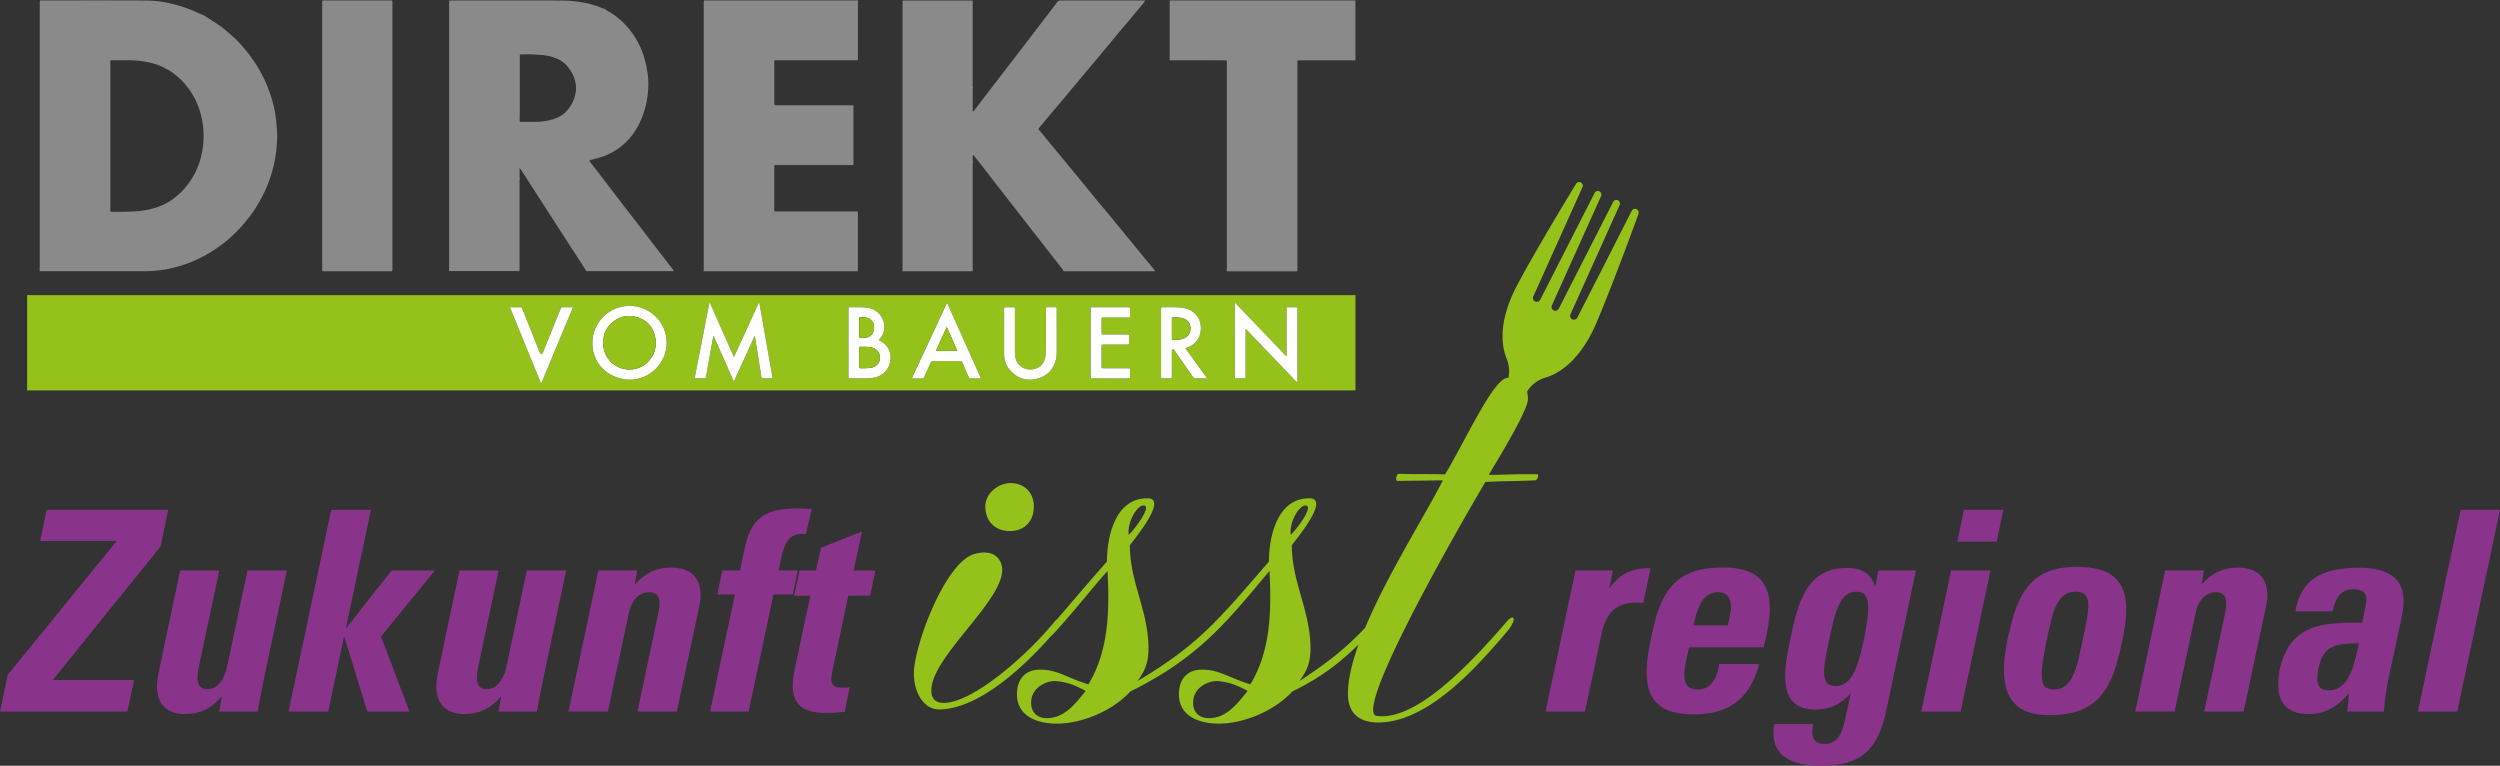 <svg data-name="Ebene 1" xmlns="http://www.w3.org/2000/svg" viewBox="0 0 667.3 204.39"><rect x="0" y="0" width="667.3" height="204.39" fill="#333333" stroke="none"/><path d="M7.24 78.76c.24 0 .48.01.72.01h353.12c.24 0 .48 0 .72-.01v25.45H7.24V78.76zm178.16 22.22c.88 0 1.72-.01 2.56 0 .33 0 .43-.11.49-.43.5-2.89 1.03-5.78 1.55-8.67l.39-2.13h.12c1.77 3.99 3.55 7.99 5.37 12.11 1.88-4.12 3.7-8.12 5.57-12.23.05.2.07.26.08.32.43 2.7.87 5.41 1.3 8.11l.39 2.49c.07.43.08.43.54.44h1.56c.29 0 .59.06.9-.07l-3.54-20.12-.11-.03c-2.2 4.81-4.41 9.62-6.67 14.55-2.18-4.93-4.31-9.74-6.44-14.55h-.1c-1.31 6.72-2.63 13.44-3.95 20.23zm158.01-5.97l-.12.04c-4.53-4.73-9.06-9.46-13.67-14.27-.01.31-.03.5-.03.69v19.14c-.03.28.08.39.37.38.6-.02 1.2 0 1.8 0 .77 0 .7.09.7-.71V88.52c0-.2-.05-.43.1-.68l13.61 14.21.11-.05V82.64v-.24c.03-.29-.09-.39-.38-.38-.62.02-1.24 0-1.86 0-.69 0-.63-.08-.63.65v12.34zm-185.3-3.47c0 6.65 5.64 9.89 10.09 9.82 5.36-.09 9.76-4.52 9.73-9.92-.03-5.43-4.51-9.82-9.99-9.79-5.42.04-9.87 4.51-9.83 9.89zm76.46-.8c.06-.18.22-.27.34-.4.45-.52.78-1.11.95-1.78.78-3.13-1.35-6.12-4.57-6.44-1.4-.14-2.8-.08-4.19-.1-.67 0-.64-.08-.64.65v17.82c0 .49 0 .5.48.5h4.2c.58 0 1.16-.05 1.73-.11 2.71-.32 4.68-2.4 4.82-5.12.11-2.1-.94-3.89-2.83-4.81-.1-.05-.24-.06-.29-.2zm87.62 10.24c-1.98-2.73-3.89-5.37-5.79-7.99.07-.07.08-.1.09-.1.11-.04.23-.07.34-.11.85-.28 1.61-.71 2.22-1.37 1.07-1.14 1.51-2.51 1.47-4.06-.06-2.15-1.31-3.98-3.32-4.78-.64-.25-1.3-.39-1.98-.46-1.6-.18-3.2-.07-4.8-.1-.52 0-.52 0-.52.52v17.82c0 .7-.06.62.6.62h1.62c.72 0 .66.06.66-.63v-6.42-.42c.02-.25.16-.34.4-.27.18.05.24.2.33.33.61.87 1.21 1.74 1.82 2.61 1.03 1.48 2.06 2.95 3.09 4.43.12.17.2.39.49.38h3.28zm-78.81 0c.94 0 1.8-.02 2.65 0 .34.01.49-.11.62-.41.57-1.28 1.17-2.54 1.75-3.81.11-.23.21-.39.52-.39 2.48.01 4.96.01 7.44 0 .27 0 .4.11.48.34.04.11.09.22.14.33.52 1.19 1.03 2.38 1.55 3.57.07.16.1.35.34.35h2.94c-3.02-6.73-6.01-13.38-9.05-20.16-3.16 6.79-6.26 13.44-9.39 20.16zm24.64-12.32v5.7c0 1.54.38 2.98 1.36 4.19 1.87 2.31 4.31 3.24 7.2 2.6 2.83-.63 4.67-2.43 5.31-5.32.13-.56.16-1.15.16-1.73V82.7v-.36c.02-.27-.12-.34-.36-.34-.72 0-1.44.01-2.16 0-.25 0-.38.07-.36.34.01.14 0 .28 0 .42V93.2c0 .58-.02 1.16-.08 1.74-.22 2.15-1.71 3.58-3.86 3.69-1.98.1-3.67-1.09-4.15-2.94a6.6 6.6 0 01-.18-1.6V82.81c0-.14-.01-.28 0-.42.03-.28-.09-.39-.38-.38-.66.02-1.32 0-1.98 0-.51 0-.52 0-.52.53v6.12zm23.1 2.83v8.82c0 .72-.05.66.63.66h9.42c.43 0 .44-.01.44-.43v-1.8c0-.46 0-.46-.46-.47h-6.42c-.77 0-.73.06-.73-.7v-1.2-3.84c0-.57 0-.57.6-.58h6.36c.31 0 .42-.1.41-.41-.02-.62 0-1.24 0-1.86 0-.41-.01-.41-.44-.42h-6.36c-.55 0-.56 0-.56-.57v-3.48c0-.48 0-.49.5-.49h6.72c.28 0 .4-.08.39-.37-.02-.68 0-1.36 0-2.04 0-.23-.09-.33-.32-.31H291.46c-.27-.03-.35.12-.34.36v9.12zm-138.18-9.48h-2.48c-.76 0-.58-.12-.9.6-.02.04-.03.07-.04.11-1.58 3.91-3.16 7.81-4.75 11.72-.07.18-.11.38-.3.56-.09-.2-.17-.37-.25-.55-1.2-3.01-2.4-6.01-3.6-9.02-.41-1.02-.81-2.04-1.22-3.06-.06-.16-.09-.36-.33-.36h-2.95c2.78 6.82 5.52 13.54 8.31 20.39l8.51-20.39z" fill="#94c11a"/><path d="M324.23 16.09h-11.5c-.21 0-.44.07-.64-.08.22-.22.12-.49.12-.74V1.04c0-1.04-.12-.91.88-.91h48.7V16.1h-14.64c-.94 0-.85-.09-.85.83v54.61c0 .97.1.88-.86.88h-17.28c-.24 0-.48-.01-.72-.02 0-.28.03-.56.03-.84V16.99c0-.16-.01-.32 0-.48.03-.32-.13-.41-.43-.41-.94.01-1.88 0-2.82 0zM10.59 72.38c0-.32.02-.64.02-.96V.96c0-.94-.1-.84.83-.84 9.18 0 18.37-.02 27.55.02 2.88.01 5.71.49 8.49 1.28 2.16.62 4.23 1.46 6.24 2.43.11.05.22.08.33.12.11.19.29.24.49.22.03.1.11.1.2.08 1.7 1.15 3.47 2.18 5.07 3.47.7.56 1.38 1.14 2.05 1.75.59.54 1.19 1.07 1.74 1.65 2.02 2.14 3.81 4.45 5.32 6.98 1.57 2.62 2.77 5.4 3.63 8.32.42 1.43.77 2.88.98 4.36.18 1.22.28 2.45.38 3.68.07.86.14 1.72.07 2.57-.1 1.23-.14 2.46-.3 3.69-.29 2.14-.76 4.23-1.42 6.28-.75 2.36-1.77 4.62-3 6.78-.74 1.3-1.55 2.56-2.44 3.76-.62.83-1.28 1.63-1.95 2.42-.83.98-1.76 1.86-2.67 2.76-1.11 1.1-2.34 2.05-3.59 2.97-1.64 1.21-3.4 2.25-5.22 3.16-2.15 1.07-4.39 1.93-6.72 2.5-1.39.34-2.79.63-4.22.79-1.33.15-2.66.23-4 .23H11.14c-.18 0-.36-.01-.54-.02zm33.64-54.01l-.1-.12c-.22-.13-.44-.28-.67-.38a19.04 19.04 0 00-3.11-1.07c-1.94-.47-3.92-.69-5.91-.71-1.38-.02-2.76 0-4.14 0-.92 0-.84-.09-.84.84V53.6c0 .24 0 .48.01.72 0 .56-.02 1.12-.02 1.68 0 .53 0 .53.54.53 2.38 0 4.75.04 7.12-.2 1.86-.19 3.66-.56 5.41-1.23 2.91-1.11 5.26-2.99 7.22-5.38 1.18-1.43 2.11-3 2.84-4.7.98-2.3 1.55-4.7 1.71-7.18.1-1.61.06-3.23-.19-4.84-.33-2.11-.89-4.13-1.8-6.06a19.51 19.51 0 00-2.81-4.37c-1.27-1.48-2.71-2.77-4.37-3.8-.2-.12-.4-.28-.65-.28-.04-.11-.15-.11-.24-.12zM119.85 72.38c0-.3.03-.6.03-.9V1.08c0-1.06-.07-.96.98-.96 9.72 0 19.45-.01 29.17.02 1.65 0 3.3.17 4.94.42 2.03.31 3.98.82 5.85 1.66.11.05.23.07.35.06.03.09.07.09.12 0 .45.43 1.04.66 1.55.99 1.11.72 2.16 1.49 3.13 2.39 1.22 1.14 2.28 2.39 3.2 3.77a22.17 22.17 0 012.64 5.48c.48 1.48.79 2.99 1.02 4.53.21 1.37.28 2.74.19 4.11-.09 1.45-.25 2.89-.58 4.31-.44 1.94-1.09 3.8-2.02 5.55-1.01 1.9-2.27 3.62-3.89 5.05-2.07 1.83-4.45 3.08-7.12 3.78-.6.16-1.19.31-1.79.48-.32.09-.36.19-.15.45 1.08 1.41 2.17 2.81 3.25 4.21 1.29 1.67 2.57 3.35 3.85 5.03 1.6 2.09 3.19 4.18 4.81 6.25 1.5 1.91 2.98 3.84 4.45 5.78 1.51 1.98 3.04 3.94 4.57 5.91.41.54.83 1.07 1.24 1.61.07.09.15.19.15.32-.07.14-.2.09-.31.09h-22.62c-.17 0-.36.05-.51-.11 0-.21-.13-.37-.24-.54-1.8-2.78-3.6-5.57-5.4-8.35-2.61-4.04-5.21-8.09-7.82-12.14-1.02-1.58-2.02-3.16-3.05-4.74-.34-.52-.65-1.07-1.15-1.65v2.74c0 .09.07.19.1.28-.2.22-.11.5-.11.75v22.9c0 .96.09.85-.88.85h-17.27c-.24 0-.48-.01-.72-.02zm18.87-42.01c0 .54-.01 1.08 0 1.62 0 .53 0 .55.52.54 1.8-.04 3.59.08 5.39-.11 1.36-.14 2.68-.42 3.94-.93.97-.4 1.84-.97 2.56-1.73 1.1-1.17 1.86-2.54 2.31-4.08.28-.97.39-1.96.27-2.96a9.234 9.234 0 00-1.4-3.85c-.92-1.46-2.13-2.58-3.73-3.26-.12-.05-.24-.18-.37-.01-.29-.26-.65-.37-1.02-.47-1.53-.42-3.1-.5-4.66-.59-1.07-.06-2.16-.02-3.23-.01-.56 0-.56 0-.56.57v15.28zM259.75 23.31c-.09.16-.12.33-.11.52v5.64c0 .08-.01.16.07.23.14.06.2-.06.27-.15 1.58-2.06 3.15-4.13 4.73-6.18 2.35-3.05 4.7-6.1 7.05-9.16 1.61-2.09 3.2-4.19 4.8-6.28 1.91-2.49 3.82-4.97 5.72-7.46.22-.29.5-.34.84-.34h22.5c-.03.3-.24.5-.41.71-1.17 1.41-2.34 2.82-3.52 4.23-.94 1.11-1.89 2.21-2.82 3.33-.9 1.07-1.77 2.15-2.66 3.23-.69.83-1.39 1.64-2.08 2.47-.7.84-1.39 1.69-2.1 2.53-.72.86-1.44 1.71-2.16 2.56-.73.87-1.45 1.75-2.18 2.62-.7.84-1.42 1.67-2.12 2.52-.74.89-1.47 1.78-2.22 2.67-.73.87-1.47 1.73-2.21 2.6-.68.81-1.36 1.62-2.03 2.43-.52.63-1.03 1.27-1.57 1.88-.42.48-.41.53-.02.99.86 1.02 1.69 2.06 2.54 3.09.66.8 1.33 1.59 1.99 2.39.65.78 1.29 1.57 1.94 2.35.67.81 1.34 1.63 2.01 2.44.79.95 1.58 1.9 2.36 2.86.71.86 1.42 1.72 2.12 2.59.86 1.05 1.71 2.1 2.57 3.15.86 1.04 1.74 2.08 2.61 3.12.79.95 1.57 1.91 2.35 2.86l2.09 2.54c.77.94 1.55 1.88 2.32 2.82.68.83 1.36 1.67 2.04 2.5 1.18 1.43 2.37 2.85 3.55 4.28.11.13.19.29.29.44-.17.13-.34.08-.48.08h-23.35c-.25 0-.53.08-.71-.2 0-.15-.08-.26-.17-.37-1.48-1.88-2.95-3.77-4.43-5.66-2.41-3.08-4.81-6.17-7.21-9.25-2.22-2.85-4.43-5.7-6.65-8.55-1.64-2.11-3.28-4.23-4.93-6.33-.19-.24-.35-.53-.63-.71-.15.49-.15 1.51 0 2.01-.21.22-.11.5-.11.75v27.46c0 .96.09.85-.88.85H241.6c-.24 0-.48 0-.72-.01 0-.32.02-.64.02-.96V1c0-.98-.1-.86.87-.86h17.76c.18.21.1.46.1.69v21.75c0 .25-.09.52.12.74zM187.72 72.32c.1-.09.12-.2.12-.33v-.6V1.05c0-1.05-.02-.93.95-.93h39.25c.25 0 .52.11.74-.12.28.14.22.4.22.63v15.06c.02.28-.1.41-.38.39H207.2c-.52 0-.53.01-.53.55V27.49c0 .6 0 .6.58.6h20.43c.18.13.12.33.12.5v14.94c0 .53 0 .53-.66.53H207.1c-.42.02-.42.02-.44.45v11.16c0 .84-.07.77.78.77h20.65c.24 0 .48 0 .72-.01.11.03.17.1.18.21V72c.02.27-.09.42-.38.4h-40.27c-.21 0-.44.07-.64-.08zM85.99 72.38c0-.34.01-.68.01-1.02V.99c0-.97-.11-.86.86-.87h17.76c.09.07.11.16.12.26V71.54c0 .96.1.86-.87.86H86.71c-.24 0-.48-.01-.72-.02z" fill="#8b8a8a"/><path d="M54.56 4.2c-.2.01-.38-.04-.49-.22v-.12c.19.08.38.16.49.35z" fill="#8b8a8a"/><path d="M54.74 4.28c-.09.02-.16.01-.2-.09.08 0 .15.02.2.09zM161.29 2.29c-.05.09-.09.08-.12-.01h.12z" fill="#8b8a8a"/><path d="M185.41 100.98c1.33-6.79 2.64-13.5 3.95-20.22h.1c2.13 4.81 4.26 9.62 6.44 14.55 2.26-4.93 4.46-9.74 6.67-14.55l.11.03 3.54 20.12c-.31.12-.61.06-.9.07-.52.01-1.04 0-1.56 0-.46 0-.47 0-.54-.44l-.39-2.49c-.43-2.7-.87-5.41-1.3-8.11 0-.06-.03-.11-.08-.32-1.87 4.11-3.7 8.11-5.57 12.23-1.83-4.12-3.6-8.12-5.37-12.13h-.12c-.13.72-.26 1.43-.39 2.14-.52 2.89-1.04 5.78-1.55 8.67-.06.32-.15.44-.49.43-.84-.02-1.67 0-2.56 0zM343.42 95.01v-.58-11.76c0-.73-.05-.65.63-.65.62 0 1.24.01 1.86 0 .29 0 .41.09.38.38V102l-.11.05-13.61-14.21c-.15.26-.1.48-.1.68v11.76c0 .8.07.71-.7.71-.6 0-1.2-.01-1.8 0-.29 0-.4-.1-.37-.38.01-.1 0-.2 0-.3V81.47c0-.19.02-.38.03-.69 4.61 4.81 9.14 9.54 13.67 14.27l.12-.04zM158.12 91.53c-.03-5.38 4.42-9.85 9.83-9.89 5.47-.04 9.96 4.36 9.99 9.79.03 5.4-4.37 9.83-9.73 9.92-4.45.07-10.1-3.17-10.09-9.82zm2.85-.26c.02.32.03.64.06.96.39 4.7 5.26 7.67 9.63 5.9 2.79-1.13 4.79-4.16 4.33-7.53-.37-2.74-1.77-4.76-4.37-5.75-2.63-1-5.13-.59-7.28 1.29-1.54 1.35-2.26 3.11-2.37 5.14zM234.58 90.74c.05.14.19.14.29.2 1.89.93 2.94 2.71 2.83 4.81-.14 2.72-2.11 4.8-4.82 5.12-.58.07-1.15.11-1.73.11h-4.2c-.48 0-.48 0-.48-.5v-7.56-10.26c0-.73-.04-.66.64-.65 1.4.02 2.8-.04 4.19.1 3.22.33 5.35 3.31 4.57 6.44-.17.67-.5 1.26-.95 1.78-.11.13-.28.22-.34.4zm-5.25 4.69v2.46c0 .26.05.41.36.41.88 0 1.76.02 2.64-.09 1.53-.2 2.61-1.39 2.57-2.83-.04-1.33-.97-2.39-2.34-2.67-.97-.2-1.95-.12-2.93-.14-.25 0-.29.13-.29.34v2.52zm0-8.03v2.4c-.03.29.09.39.38.38.4-.02.8 0 1.2-.03 1.29-.12 2.04-.8 2.31-2.06.03-.12.05-.23.07-.35.22-1.49-.68-2.73-2.17-3.01-.46-.08-.92-.04-1.38-.07-.31-.02-.43.09-.42.4.02.78 0 1.56 0 2.34zM322.2 100.98h-3.28c-.28 0-.36-.21-.49-.38-1.03-1.47-2.06-2.95-3.09-4.43-.61-.87-1.21-1.74-1.82-2.61-.09-.13-.16-.28-.33-.33-.24-.06-.38.02-.4.27-.01.14 0 .28 0 .42v6.42c0 .69.06.63-.66.63h-1.62c-.66 0-.59.07-.6-.62V82.83v-.3c0-.52 0-.53.52-.52 1.6.03 3.2-.08 4.8.1.68.07 1.34.21 1.98.46 2 .8 3.26 2.63 3.32 4.78.04 1.55-.4 2.92-1.47 4.06-.62.66-1.37 1.09-2.22 1.37-.11.04-.23.07-.34.11-.02 0-.03.03-.09.1 1.9 2.62 3.81 5.26 5.79 7.99zm-8.17-16.24c-.34 0-.62.01-.9 0-.27-.02-.34.11-.33.35v5.26c0 .19 0 .37.26.37 1.02 0 2.04 0 3-.42 1.17-.51 1.75-1.47 1.7-2.82-.05-1.18-.75-2.09-1.9-2.49-.61-.21-1.25-.26-1.82-.25zM243.39 100.98c3.13-6.73 6.23-13.38 9.39-20.16 3.04 6.77 6.03 13.43 9.05 20.16h-2.94c-.25 0-.27-.2-.34-.35-.52-1.19-1.03-2.38-1.55-3.57-.05-.11-.1-.22-.14-.33-.08-.23-.21-.34-.48-.34-2.48.01-4.96.01-7.44 0-.31 0-.41.16-.52.39-.58 1.27-1.18 2.53-1.75 3.81-.13.3-.29.42-.62.41-.85-.03-1.71 0-2.65 0zm12.13-7.33c-.94-2.15-1.85-4.22-2.8-6.38-.99 2.19-1.96 4.25-2.89 6.38h5.69zM268.02 88.66v-6.12c0-.52 0-.52.52-.53h1.98c.29 0 .4.1.38.38-.01.14 0 .28 0 .42v11.28c0 .54.05 1.08.18 1.6.47 1.85 2.17 3.05 4.15 2.94 2.16-.11 3.65-1.55 3.86-3.69.06-.58.08-1.16.08-1.74V82.76c0-.14.01-.28 0-.42-.02-.27.1-.34.36-.34.72.01 1.44 0 2.16 0 .24 0 .38.06.36.34-.01.12 0 .24 0 .36v11.4c0 .58-.03 1.16-.16 1.73-.65 2.89-2.48 4.68-5.31 5.32-2.89.65-5.33-.29-7.2-2.6-.98-1.21-1.36-2.65-1.36-4.19v-5.7zM291.13 91.5v-8.7-.42c-.02-.24.07-.39.34-.36H301.31c.23-.02.32.08.32.31 0 .68-.01 1.36 0 2.04 0 .29-.11.38-.39.37-.64-.01-1.28 0-1.92 0h-4.8c-.49 0-.5 0-.5.49v3.48c0 .56 0 .56.56.57h6.36c.43.01.44.01.44.42 0 .62-.01 1.24 0 1.86 0 .31-.1.41-.41.41-1.54-.01-3.08 0-4.62 0h-1.74c-.59 0-.6 0-.6.58v5.04c0 .76-.04.7.73.7h6.42c.45.01.45.01.46.47v1.8c0 .42-.01.43-.44.43h-9.42c-.69 0-.63.07-.63-.66v-8.82zM144.77 94.45c1.58-3.91 3.17-7.81 4.75-11.72.01-.04.03-.08.04-.11.32-.71.13-.59.9-.6h2.48l-8.51 20.39c-2.79-6.85-5.53-13.57-8.31-20.39h2.95c.25 0 .27.21.33.36.41 1.02.82 2.04 1.22 3.06 1.2 3.01 2.4 6.01 3.6 9.02" fill="#fff"/><path d="M44.47 18.49c-.11.01-.18-.05-.24-.13.1.01.2.01.24.13zM44.23 18.37l-.1-.12.1.12z" fill="#8b8a8a"/><path d="M160.97 91.28c.11-2.03.83-3.8 2.37-5.14 2.15-1.88 4.65-2.28 7.28-1.29 2.6.99 4 3.01 4.37 5.75.46 3.37-1.54 6.4-4.33 7.53-4.37 1.77-9.24-1.2-9.63-5.9-.03-.32-.04-.64-.06-.96zM229.33 95.42V92.9c0-.21.04-.35.29-.34.98.02 1.96-.06 2.93.14 1.37.28 2.3 1.34 2.34 2.67.04 1.44-1.03 2.63-2.57 2.83-.87.11-1.76.09-2.64.09-.31 0-.36-.15-.36-.41v-2.46zM229.33 87.4c0-.78.01-1.56 0-2.34 0-.32.11-.43.42-.4.46.03.92-.01 1.38.07 1.48.27 2.38 1.51 2.17 3.01-.02.12-.04.24-.07.35-.27 1.26-1.02 1.94-2.31 2.06-.4.04-.8 0-1.2.03-.29.02-.41-.09-.38-.38v-.06-2.34zM314.02 84.74c.58 0 1.21.04 1.82.25 1.15.4 1.86 1.31 1.9 2.49.05 1.35-.53 2.31-1.7 2.82-.96.42-1.98.43-3 .42-.27 0-.26-.18-.26-.37v-2.81-2.45c0-.25.06-.37.33-.35.28.02.56 0 .9 0zM255.52 93.65h-5.69c.93-2.13 1.9-4.19 2.89-6.38.95 2.17 1.86 4.23 2.8 6.38z" fill="#94c11a"/><g><g fill="#89348a"><path d="M44.88 136.1l-2.01 9.77-28.78 35.64h21.7L34 189.93H0l2.09-9.84 29.08-35.71H10.74l1.71-8.28h32.43zM58.53 152.27l-5.29 24.98c-.3 1.27-.52 2.68-.52 3.58 0 2.16.89 3.13 2.61 3.13 2.91 0 4.62-2.83 5.29-6.04l5.44-25.65h10.51l-6.04 28.48c-.6 2.83-1.42 7.38-1.79 9.17H58.53l.67-4.03c-2.91 3.36-5.96 4.7-9.92 4.7-4.77 0-7.38-2.68-7.38-7.46 0-.82.15-2.39.6-4.4l5.59-26.47h10.44zM99.01 136.1l-6.71 31.69 12.23-15.51h11.56l-14.39 17.6 7.6 20.05H98.04l-6.19-20.13-4.25 20.13H77.01l11.41-53.83h10.59zM133.09 152.27l-5.29 24.98c-.3 1.27-.52 2.68-.52 3.58 0 2.16.89 3.13 2.61 3.13 2.91 0 4.62-2.83 5.29-6.04l5.44-25.65h10.51l-6.04 28.48c-.6 2.83-1.42 7.38-1.79 9.17h-10.21l.67-4.03c-2.91 3.36-5.96 4.7-9.92 4.7-4.77 0-7.38-2.68-7.38-7.46 0-.82.15-2.39.6-4.4l5.59-26.47h10.44zM186.4 163.01l-5.74 26.91h-10.51l4.92-23.19c.52-2.61.97-4.17.97-5.74 0-1.86-.82-2.91-2.76-2.91-2.98 0-4.77 2.39-5.44 5.59l-5.59 26.24h-10.51l7.98-37.65h10.36l-.67 3.8c1.71-1.86 4.47-4.55 9.69-4.55s7.9 2.68 7.9 7.38c0 1.27-.3 2.76-.6 4.1zM215.1 142.58c-.45-.08-.67-.08-.82-.08-3.5 0-4.77 2.16-5.59 5.82l-.89 3.95h5.14l-1.34 6.41h-5.14l-6.64 31.24h-10.29l6.64-31.24h-4.7l1.34-6.41h4.7l1.34-6.26c1.94-8.87 6.64-10.29 14.54-10.29.67 0 2.46.07 3.28.15l-1.57 6.71zM230.09 141.84l-2.24 10.44h5.81l-1.42 6.71h-5.81l-4.03 19.09c-.3 1.42-.52 2.46-.52 3.06 0 2.31 1.64 2.39 2.91 2.39.37 0 1.27 0 2.01-.07l-1.34 6.56c-2.09.22-3.95.3-5 .3-6.49 0-8.87-2.68-8.87-7.38 0-1.42.3-3.13.6-4.55l4.1-19.38h-4.32l1.42-6.71h4.4l1.34-6.11 10.96-4.32zM440.57 151.68l-1.94 9.24c-.9-.07-1.19-.07-1.71-.07-6.04 0-8.35 3.06-9.54 8.87l-4.32 20.2h-10.51l7.98-37.65h9.99l-.97 4.85c2.76-3.95 5.96-5.44 10.51-5.44h.52zM470.76 172.78h-19.91c-.6 2.68-1.27 4.92-1.27 7.38 0 2.68 1.19 3.88 3.58 3.88 2.68 0 5-1.71 5.74-6.78h10.66c-2.39 9.17-7.98 13.42-17.52 13.42-8.35 0-12.53-3.28-12.53-11.18 0-3.21.67-7.38 2.09-13.12 2.54-10.29 7.31-14.91 18.27-14.91 8.42 0 12.53 3.35 12.53 10.88 0 2.46-.45 5.59-1.64 10.44zm-9.62-5.82c.45-2.01.89-3.28.89-5 0-2.76-1.42-3.88-3.43-3.88-4.32 0-5.67 4.47-6.56 8.87h9.1zM501.41 152.27h9.99l-7.83 36.98c-2.24 10.74-6.49 15.13-17.52 15.13-8.13 0-12.67-2.83-12.67-8.57 0-.82.08-1.64.22-2.54h10.36c-.15.67-.22 1.42-.22 2.09 0 2.16 1.12 3.21 3.13 3.21 3.43 0 4.7-2.24 5.67-6.78l1.49-6.79c-2.68 3.06-5.67 4.4-9.54 4.4-5.37 0-7.98-2.91-7.98-8.95 0-3.58.82-7.68 2.16-13.49 2.39-10.36 6.11-15.36 14.39-15.36 4.03 0 6.56 1.71 7.46 5.07l.89-4.4zm-5.52 24.68c.6-1.57 2.76-10.06 2.76-14.61 0-3.28-1.04-4.4-3.13-4.4-3.36 0-5.14 2.68-6.93 11.18-1.04 4.85-1.71 7.9-1.71 10.14 0 2.61.82 3.88 3.06 3.88 3.73 0 5.14-3.88 5.96-6.19zM531.31 152.27l-7.98 37.65h-10.51l7.98-37.65h10.51zm3.43-16.18l-1.79 8.5h-10.51l1.79-8.5h10.51zM565.38 175.68c-2.91 11.41-8.35 15.21-18.49 15.21-8.13 0-12-3.95-12-12.08 0-3.21.67-7.53 2.09-12.82 2.76-10.66 7.9-14.69 17.37-14.69 8.95 0 13.2 3.43 13.2 11.41 0 3.06-.67 7.16-2.16 12.97zm-10.36-.75c1.04-4.77 2.39-10.44 2.39-13.12 0-2.39-.67-3.88-3.43-3.88-2.98 0-4.7 1.94-5.96 5.81-.82 2.54-3.06 12.53-3.06 16.33 0 2.98.97 3.95 3.43 3.95 3.65 0 5.37-3.43 6.63-9.1zM604.6 163.01l-5.74 26.91h-10.51l4.92-23.19c.52-2.61.97-4.17.97-5.74 0-1.86-.82-2.91-2.76-2.91-2.98 0-4.77 2.39-5.44 5.59l-5.59 26.24h-10.51l7.98-37.65h10.36l-.67 3.8c1.71-1.86 4.47-4.55 9.69-4.55s7.9 2.68 7.9 7.38c0 1.27-.3 2.76-.6 4.1zM640.83 165.92l-3.28 15.06c-.15.6-.75 3.5-1.27 8.95h-9.77l.52-5c-3.21 3.95-6.71 5.67-10.89 5.67-5.29 0-8.05-2.76-8.05-7.9 0-4.62 1.71-9.02 3.88-11.56 3.06-3.58 7.9-4.92 15.28-4.92h3.28c.6-3.36 1.12-5 1.12-6.11 0-1.79-.89-2.83-3.5-2.83-2.98 0-4.62 1.71-5.52 5.89h-9.92c1.19-7.53 5.89-11.63 16.92-11.63 8.5 0 11.93 3.28 11.93 8.95 0 .89 0 2.09-.75 5.44zm-12.97 12.75c.67-1.86 1.19-4.17 1.79-6.93h-.97c-7.01 0-8.05 2.24-8.72 3.43-.75 1.34-1.42 3.8-1.42 5.96s.97 3.13 2.98 3.13c2.91 0 4.92-1.86 6.34-5.59zM667.3 136.1l-11.41 53.83h-10.51l11.41-53.83h10.51z"/></g><g fill="#94c11a"><path d="M269.55 141.75c3.93 0 6.41-2.62 6.41-6.55 0-3.64-2.47-6.26-6.26-6.26-2.91 0-6.7 2.47-6.7 6.26s2.47 6.55 6.55 6.55z"/><path d="M436.86 55.86l-.04-.02a.96.96 0 00-1.27.43l-14.52 28.5c-.25.49-.85.7-1.35.46-.5-.24-.72-.83-.49-1.34l13.13-29.17c.21-.48 0-1.03-.46-1.26a.96.96 0 00-1.27.43l-14.52 28.5c-.25.49-.85.7-1.35.46-.5-.24-.72-.83-.49-1.34l13.13-29.17c.21-.48 0-1.03-.46-1.26s-1.03-.03-1.27.43l-14.52 28.5c-.25.49-.85.7-1.35.46s-.72-.83-.49-1.34l13.13-29.17c.21-.48 0-1.03-.46-1.26h-.02a.945.945 0 00-1.23.36c-5.89 9.62-14.32 24.03-16.56 28.71-3.8 7.94-3.58 14.08-1.95 18.05.66 1.61.79 3.36.44 5.03h-.16c-3.78 0-11.21 16.6-16.74 25.77-4.8-.15-6.55 0-12.52-.15-.58.58-.73 1.6-.29 1.89.87 0 12.23-.15 12.23-.15-4.76 9.33-14.87 25.28-20.77 39.38-5.6 5.86-10.23 9.42-17.51 14.19 2.47-3.35 3.06-5.68 2.91-9.9-.44-9.75-4.95-16.74-4.95-26.35 1.16-1.6 10.19-12.37 4.8-12.52-8.88-.15-10.92 10.63-10.92 16.89-13.39 15.43-18.63 22.13-35.08 31.88 2.47-3.35 3.06-5.68 2.91-9.9-.44-9.75-4.95-16.74-4.95-26.35 1.16-1.6 10.19-12.37 4.8-12.52-8.88-.15-10.92 10.63-10.92 16.89-5.25 5.94-8.93 10.31-13.27 15.35-.21.15-.45.37-.7.67-8.01 9.75-22.13 21.69-29.55 21.69-2.18 0-3.35-1.02-3.35-3.35 0-8.88 18.92-23.58 18.92-32.17 0-2.18-1.6-5.82-7.42-4.22-7.86 2.18-16.16 24.6-16.16 31.88 0 5.1 2.62 9.75 6.99 9.61 10.85-.28 23.03-12.12 29.68-19.65.28-.23.58-.52.89-.87 5.1-5.53 9.46-11.21 14.12-16.45.58 10.77.29 21.4-5.1 30.28-6.11-1.89-8.15-3.93-12.96-3.93-4.08 0-6.11 2.77-6.11 6.55 0 5.97 5.53 7.86 10.63 7.86 6.84 0 14.99-3.49 19.65-8.59 18.49-9.17 25.91-18.78 37.12-32.17.58 10.77.29 21.4-5.1 30.28-6.11-1.89-8.15-3.93-12.96-3.93-4.08 0-6.11 2.77-6.11 6.55 0 5.97 5.53 7.86 10.63 7.86 6.84 0 14.99-3.49 19.65-8.59 7.59-3.68 12.67-7.64 17.67-12.53-1.77 4.91-2.86 9.46-2.83 13.25 0 4.95 2.91 7.57 8.01 7.57 13.54 0 26.64-15.14 34.5-24.31 2.77-3.35 1.75-4.8 0-2.77-10.77 12.52-24.6 26.64-34.79 25.33-6.84-.87 24.02-54.15 28.97-62.45 4.95-.29 6.99-.15 13.25-.44.58 0 1.02-1.16.73-1.6-3.49-.15-10.63.15-13.1.15 2.18-3.64 10.48-17.18 10.48-20.24 0-.75-.09-1.41-.24-1.99 1.11-1.79 2.83-3.14 4.88-3.73 4.12-1.21 9.02-4.9 12.84-12.87 2.07-4.32 8.2-20.24 12.03-30.88a.951.951 0 00-.49-1.19zM279.44 191.69c-2.62 0-4.22-1.6-4.22-4.08 0-4.37 4.51-5.97 6.55-5.82 3.2.29 4.95 1.02 8.01 2.62-2.77 3.49-5.68 7.28-10.34 7.28zm25.77-56.77c2.33 0-1.89 5.82-3.93 7.86-.44-3.35 2.18-7.86 3.93-7.86zm17.47 56.77c-2.62 0-4.22-1.6-4.22-4.08 0-4.37 4.51-5.97 6.55-5.82 3.2.29 4.95 1.02 8.01 2.62-2.77 3.49-5.68 7.28-10.34 7.28zm25.77-56.77c2.33 0-1.89 5.82-3.93 7.86-.44-3.35 2.18-7.86 3.93-7.86z"/></g></g></svg>